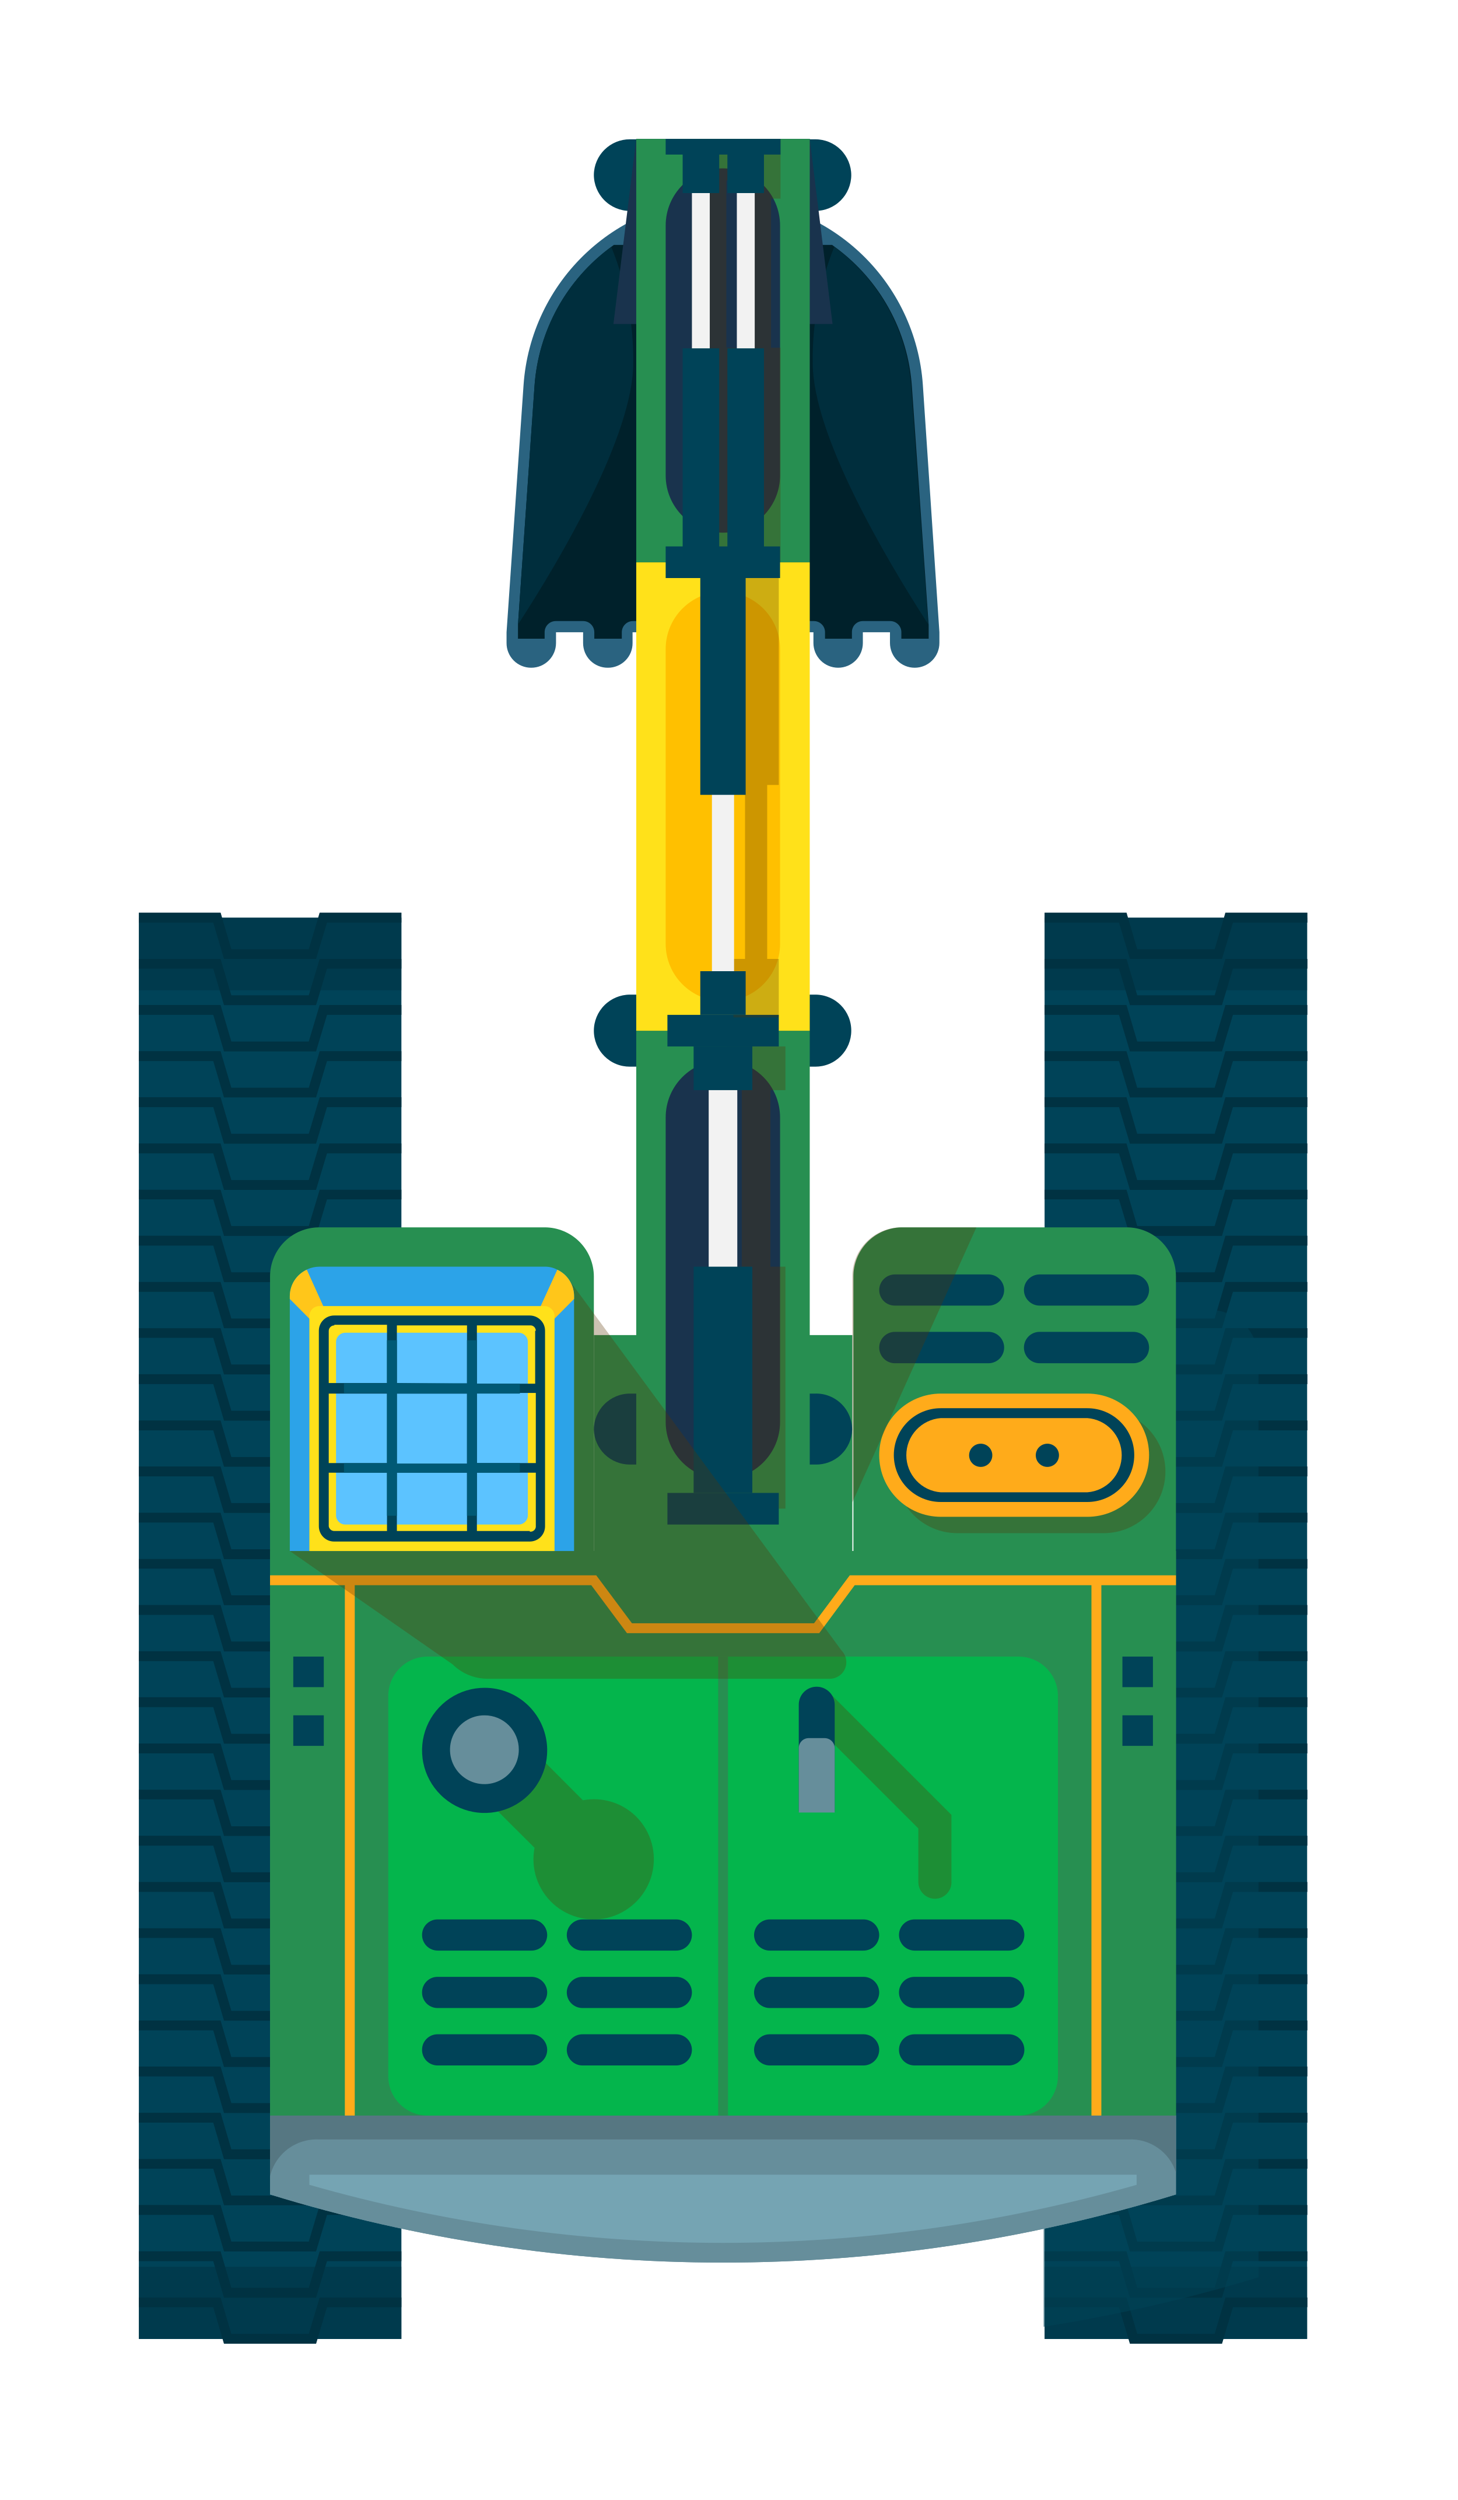 <svg width="42" height="72" viewBox="0 0 42 72" fill="none" xmlns="http://www.w3.org/2000/svg">
<g filter="url(#filter0_d_30_4697)">
<path d="M23.584 8.086C23.484 6.63 22.835 5.267 21.768 4.271C20.701 3.275 19.296 2.722 17.836 2.722C16.376 2.721 14.97 3.275 13.902 4.27C12.834 5.266 12.184 6.63 12.082 8.086L11.592 15.21V15.519C11.591 15.613 11.609 15.706 11.645 15.793C11.68 15.88 11.733 15.959 11.799 16.025C11.865 16.091 11.944 16.144 12.031 16.179C12.118 16.215 12.211 16.233 12.305 16.232C12.494 16.232 12.675 16.157 12.808 16.023C12.942 15.889 13.017 15.708 13.017 15.519V15.21H13.797V15.519C13.797 15.613 13.815 15.706 13.85 15.793C13.886 15.88 13.938 15.959 14.004 16.025C14.071 16.091 14.149 16.144 14.236 16.179C14.323 16.215 14.416 16.233 14.51 16.232C14.604 16.233 14.697 16.215 14.783 16.179C14.87 16.144 14.949 16.091 15.015 16.025C15.082 15.959 15.134 15.88 15.17 15.793C15.205 15.706 15.223 15.613 15.222 15.519V15.21H16.009V15.519C16.008 15.613 16.026 15.706 16.061 15.793C16.097 15.88 16.149 15.959 16.216 16.025C16.282 16.091 16.361 16.144 16.448 16.179C16.534 16.215 16.627 16.233 16.721 16.232C16.815 16.233 16.908 16.215 16.995 16.179C17.082 16.144 17.16 16.091 17.227 16.025C17.293 15.959 17.346 15.88 17.381 15.793C17.416 15.706 17.434 15.613 17.434 15.519V15.21H18.22V15.519C18.219 15.613 18.237 15.706 18.273 15.793C18.308 15.88 18.361 15.959 18.427 16.025C18.493 16.091 18.572 16.144 18.659 16.179C18.746 16.215 18.839 16.233 18.933 16.232C19.026 16.233 19.119 16.215 19.206 16.179C19.293 16.144 19.372 16.091 19.438 16.025C19.505 15.959 19.557 15.88 19.592 15.793C19.628 15.706 19.646 15.613 19.645 15.519V15.21H20.432V15.519C20.432 15.708 20.507 15.889 20.64 16.023C20.774 16.157 20.955 16.232 21.144 16.232C21.333 16.232 21.514 16.157 21.648 16.023C21.781 15.889 21.856 15.708 21.856 15.519V15.21H22.637V15.519C22.637 15.708 22.712 15.889 22.846 16.023C22.979 16.157 23.16 16.232 23.349 16.232C23.538 16.232 23.719 16.157 23.853 16.023C23.986 15.889 24.061 15.708 24.061 15.519V15.21L23.584 8.086Z" fill="#2A6380"/>
<path d="M12.689 15.396V15.21C12.689 15.167 12.697 15.126 12.713 15.086C12.729 15.047 12.753 15.012 12.783 14.982C12.813 14.952 12.848 14.928 12.888 14.912C12.927 14.896 12.969 14.888 13.011 14.888H13.797C13.84 14.888 13.882 14.896 13.921 14.912C13.96 14.928 13.995 14.952 14.025 14.982C14.055 15.012 14.079 15.047 14.095 15.086C14.111 15.126 14.12 15.167 14.12 15.21V15.396H14.912V15.21C14.912 15.167 14.921 15.126 14.937 15.086C14.953 15.047 14.977 15.012 15.007 14.982C15.037 14.952 15.072 14.928 15.111 14.912C15.15 14.896 15.192 14.888 15.235 14.888H16.021C16.064 14.888 16.105 14.896 16.145 14.912C16.184 14.928 16.219 14.952 16.249 14.982C16.279 15.012 16.303 15.047 16.319 15.086C16.335 15.126 16.343 15.167 16.343 15.21V15.396H17.13V15.21C17.129 15.168 17.137 15.126 17.152 15.087C17.168 15.048 17.191 15.012 17.22 14.982C17.25 14.952 17.285 14.928 17.324 14.912C17.362 14.896 17.404 14.888 17.446 14.888H18.233C18.275 14.888 18.317 14.896 18.356 14.912C18.395 14.928 18.43 14.952 18.46 14.982C18.49 15.012 18.514 15.047 18.53 15.086C18.547 15.126 18.555 15.167 18.555 15.21V15.396H19.341V15.21C19.341 15.168 19.348 15.126 19.364 15.087C19.379 15.048 19.402 15.012 19.432 14.982C19.461 14.952 19.496 14.928 19.535 14.912C19.574 14.896 19.615 14.888 19.657 14.888H20.444C20.486 14.888 20.528 14.896 20.567 14.912C20.606 14.928 20.642 14.952 20.672 14.982C20.702 15.012 20.726 15.047 20.742 15.086C20.758 15.126 20.766 15.167 20.766 15.21V15.396H21.541V15.21C21.54 15.168 21.547 15.126 21.563 15.087C21.578 15.048 21.601 15.012 21.631 14.982C21.66 14.952 21.695 14.928 21.734 14.912C21.773 14.896 21.814 14.888 21.856 14.888H22.643C22.685 14.888 22.727 14.896 22.766 14.912C22.805 14.928 22.841 14.952 22.871 14.982C22.901 15.012 22.924 15.047 22.941 15.086C22.957 15.126 22.965 15.167 22.965 15.21V15.396H23.752V15.259V15.005L23.269 8.136C23.215 7.343 22.988 6.572 22.603 5.876C22.219 5.18 21.687 4.577 21.045 4.109L20.971 4.054H14.683L14.609 4.109C13.972 4.576 13.444 5.176 13.062 5.867C12.681 6.558 12.454 7.323 12.398 8.111L11.921 14.987V15.21V15.396H12.689Z" fill="#00212B"/>
<path d="M19.602 3.261H16.052V4.847H19.602V3.261Z" fill="#004358"/>
<path d="M15.241 7.461C15.241 9.511 13.191 13.036 11.921 14.987L12.398 8.111C12.454 7.324 12.681 6.558 13.062 5.867C13.444 5.176 13.972 4.576 14.609 4.11C15.04 5.174 15.255 6.313 15.241 7.461Z" fill="#002E3D"/>
<path d="M23.739 14.981C22.463 13.005 20.413 9.505 20.413 7.461C20.395 6.314 20.605 5.174 21.032 4.11C21.669 4.576 22.197 5.176 22.579 5.867C22.961 6.558 23.188 7.324 23.244 8.111L23.739 14.981Z" fill="#002E3D"/>
<path d="M8.563 23.43H1V64.368H8.563V23.43Z" fill="#004358"/>
<path d="M6.104 24.619H3.453L3.143 23.572H1V23.287H3.354L3.664 24.34H5.894L6.209 23.287H8.563V23.572H6.42L6.104 24.619Z" fill="#003242"/>
<path d="M6.104 25.951H3.453L3.143 24.898H1V24.619H3.354L3.664 25.666H5.894L6.209 24.619H8.563V24.898H6.42L6.104 25.951Z" fill="#003242"/>
<path d="M6.104 27.283H3.453L3.143 26.23H1V25.945H3.354L3.664 26.998H5.894L6.209 25.945H8.563V26.23H6.42L6.104 27.283Z" fill="#003242"/>
<path d="M6.104 28.608H3.453L3.143 27.561H1V27.276H3.354L3.664 28.329H5.894L6.209 27.276H8.563V27.561H6.42L6.104 28.608Z" fill="#003242"/>
<path d="M6.104 29.94H3.453L3.143 28.887H1V28.602H3.354L3.664 29.655H5.894L6.209 28.602H8.563V28.887H6.42L6.104 29.94Z" fill="#003242"/>
<path d="M6.104 31.272H3.453L3.143 30.219H1V29.934H3.354L3.664 30.987H5.894L6.209 29.934H8.563V30.219H6.42L6.104 31.272Z" fill="#003242"/>
<path d="M6.104 32.597H3.453L3.143 31.544H1V31.266H3.354L3.664 32.312H5.894L6.209 31.266H8.563V31.544H6.42L6.104 32.597Z" fill="#003242"/>
<path d="M6.104 33.929H3.453L3.143 32.876H1V32.591H3.354L3.664 33.644H5.894L6.209 32.591H8.563V32.876H6.42L6.104 33.929Z" fill="#003242"/>
<path d="M6.104 35.255H3.453L3.143 34.208H1V33.923H3.354L3.664 34.976H5.894L6.209 33.923H8.563V34.208H6.42L6.104 35.255Z" fill="#003242"/>
<path d="M6.104 36.586H3.453L3.143 35.533H1V35.255H3.354L3.664 36.301H5.894L6.209 35.255H8.563V35.533H6.42L6.104 36.586Z" fill="#003242"/>
<path d="M6.104 37.918H3.453L3.143 36.865H1V36.58H3.354L3.664 37.633H5.894L6.209 36.58H8.563V36.865H6.42L6.104 37.918Z" fill="#003242"/>
<path d="M6.104 39.244H3.453L3.143 38.197H1V37.912H3.354L3.664 38.965H5.894L6.209 37.912H8.563V38.197H6.42L6.104 39.244Z" fill="#003242"/>
<path d="M6.104 40.575H3.453L3.143 39.523H1V39.237H3.354L3.664 40.291H5.894L6.209 39.237H8.563V39.523H6.42L6.104 40.575Z" fill="#003242"/>
<path d="M6.104 41.907H3.453L3.143 40.854H1V40.569H3.354L3.664 41.622H5.894L6.209 40.569H8.563V40.854H6.42L6.104 41.907Z" fill="#003242"/>
<path d="M6.104 43.233H3.453L3.143 42.18H1V41.901H3.354L3.664 42.948H5.894L6.209 41.901H8.563V42.18H6.42L6.104 43.233Z" fill="#003242"/>
<path d="M6.104 44.565H3.453L3.143 43.512H1V43.227H3.354L3.664 44.28H5.894L6.209 43.227H8.563V43.512H6.42L6.104 44.565Z" fill="#003242"/>
<path d="M6.104 45.89H3.453L3.143 44.843H1V44.559H3.354L3.664 45.612H5.894L6.209 44.559H8.563V44.843H6.42L6.104 45.89Z" fill="#003242"/>
<path d="M6.104 47.222H3.453L3.143 46.169H1V45.884H3.354L3.664 46.937H5.894L6.209 45.884H8.563V46.169H6.42L6.104 47.222Z" fill="#003242"/>
<path d="M6.104 48.554H3.453L3.143 47.501H1V47.216H3.354L3.664 48.269H5.894L6.209 47.216H8.563V47.501H6.42L6.104 48.554Z" fill="#003242"/>
<path d="M6.104 49.879H3.453L3.143 48.826H1V48.548H3.354L3.664 49.601H5.894L6.209 48.548H8.563V48.826H6.42L6.104 49.879Z" fill="#003242"/>
<path d="M6.104 51.211H3.453L3.143 50.158H1V49.873H3.354L3.664 50.926H5.894L6.209 49.873H8.563V50.158H6.42L6.104 51.211Z" fill="#003242"/>
<path d="M6.104 52.543H3.453L3.143 51.49H1V51.205H3.354L3.664 52.258H5.894L6.209 51.205H8.563V51.49H6.42L6.104 52.543Z" fill="#003242"/>
<path d="M6.104 53.869H3.453L3.143 52.816H1V52.537H3.354L3.664 53.59H5.894L6.209 52.537H8.563V52.816H6.42L6.104 53.869Z" fill="#003242"/>
<path d="M6.104 55.2H3.453L3.143 54.148H1V53.862H3.354L3.664 54.916H5.894L6.209 53.862H8.563V54.148H6.42L6.104 55.2Z" fill="#003242"/>
<path d="M6.104 56.532H3.453L3.143 55.479H1V55.194H3.354L3.664 56.247H5.894L6.209 55.194H8.563V55.479H6.42L6.104 56.532Z" fill="#003242"/>
<path d="M6.104 57.858H3.453L3.143 56.805H1V56.52H3.354L3.664 57.573H5.894L6.209 56.52H8.563V56.805H6.42L6.104 57.858Z" fill="#003242"/>
<path d="M6.104 59.19H3.453L3.143 58.136H1V57.852H3.354L3.664 58.905H5.894L6.209 57.852H8.563V58.136H6.42L6.104 59.19Z" fill="#003242"/>
<path d="M6.104 60.515H3.453L3.143 59.462H1V59.183H3.354L3.664 60.236H5.894L6.209 59.183H8.563V59.462H6.42L6.104 60.515Z" fill="#003242"/>
<path d="M6.104 61.847H3.453L3.143 60.794H1V60.509H3.354L3.664 61.562H5.894L6.209 60.509H8.563V60.794H6.42L6.104 61.847Z" fill="#003242"/>
<path d="M6.104 63.179H3.453L3.143 62.126H1V61.841H3.354L3.664 62.894H5.894L6.209 61.841H8.563V62.126H6.42L6.104 63.179Z" fill="#003242"/>
<path d="M6.104 64.504H3.453L3.143 63.451H1V63.173H3.354L3.664 64.219H5.894L6.209 63.173H8.563V63.451H6.42L6.104 64.504Z" fill="#003242"/>
<path d="M34.654 23.43H27.091V64.368H34.654V23.43Z" fill="#004358"/>
<path d="M32.201 24.619H29.55L29.234 23.572H27.091V23.287H29.451L29.76 24.34H31.99L32.3 23.287H34.66V23.572H32.517L32.201 24.619Z" fill="#003242"/>
<path d="M32.201 25.951H29.55L29.234 24.898H27.091V24.619H29.451L29.76 25.666H31.99L32.3 24.619H34.66V24.898H32.517L32.201 25.951Z" fill="#003242"/>
<path d="M32.201 27.283H29.55L29.234 26.23H27.091V25.945H29.451L29.76 26.998H31.99L32.3 25.945H34.66V26.23H32.517L32.201 27.283Z" fill="#003242"/>
<path d="M32.201 28.608H29.55L29.234 27.561H27.091V27.276H29.451L29.76 28.329H31.99L32.3 27.276H34.66V27.561H32.517L32.201 28.608Z" fill="#003242"/>
<path d="M32.201 29.94H29.55L29.234 28.887H27.091V28.602H29.451L29.76 29.655H31.99L32.3 28.602H34.66V28.887H32.517L32.201 29.94Z" fill="#003242"/>
<path d="M32.201 31.272H29.55L29.234 30.219H27.091V29.934H29.451L29.76 30.987H31.99L32.3 29.934H34.66V30.219H32.517L32.201 31.272Z" fill="#003242"/>
<path d="M32.201 32.597H29.55L29.234 31.544H27.091V31.266H29.451L29.76 32.312H31.99L32.3 31.266H34.66V31.544H32.517L32.201 32.597Z" fill="#003242"/>
<path d="M32.201 33.929H29.55L29.234 32.876H27.091V32.591H29.451L29.76 33.644H31.99L32.3 32.591H34.66V32.876H32.517L32.201 33.929Z" fill="#003242"/>
<path d="M32.201 35.255H29.55L29.234 34.208H27.091V33.923H29.451L29.76 34.976H31.99L32.3 33.923H34.66V34.208H32.517L32.201 35.255Z" fill="#003242"/>
<path d="M32.201 36.586H29.55L29.234 35.533H27.091V35.255H29.451L29.76 36.301H31.99L32.3 35.255H34.66V35.533H32.517L32.201 36.586Z" fill="#003242"/>
<path d="M32.201 37.918H29.55L29.234 36.865H27.091V36.58H29.451L29.76 37.633H31.99L32.3 36.58H34.66V36.865H32.517L32.201 37.918Z" fill="#003242"/>
<path d="M32.201 39.244H29.55L29.234 38.197H27.091V37.912H29.451L29.76 38.965H31.99L32.3 37.912H34.66V38.197H32.517L32.201 39.244Z" fill="#003242"/>
<path d="M32.201 40.575H29.55L29.234 39.523H27.091V39.237H29.451L29.76 40.291H31.99L32.3 39.237H34.66V39.523H32.517L32.201 40.575Z" fill="#003242"/>
<path d="M32.201 41.907H29.55L29.234 40.854H27.091V40.569H29.451L29.76 41.622H31.99L32.3 40.569H34.66V40.854H32.517L32.201 41.907Z" fill="#003242"/>
<path d="M32.201 43.233H29.55L29.234 42.18H27.091V41.901H29.451L29.76 42.948H31.99L32.3 41.901H34.66V42.18H32.517L32.201 43.233Z" fill="#003242"/>
<path d="M32.201 44.565H29.55L29.234 43.512H27.091V43.227H29.451L29.76 44.28H31.99L32.3 43.227H34.66V43.512H32.517L32.201 44.565Z" fill="#003242"/>
<path d="M32.201 45.89H29.55L29.234 44.843H27.091V44.559H29.451L29.76 45.612H31.99L32.3 44.559H34.66V44.843H32.517L32.201 45.89Z" fill="#003242"/>
<path d="M32.201 47.222H29.55L29.234 46.169H27.091V45.884H29.451L29.76 46.937H31.99L32.3 45.884H34.66V46.169H32.517L32.201 47.222Z" fill="#003242"/>
<path d="M32.201 48.554H29.55L29.234 47.501H27.091V47.216H29.451L29.76 48.269H31.99L32.3 47.216H34.66V47.501H32.517L32.201 48.554Z" fill="#003242"/>
<path d="M32.201 49.879H29.55L29.234 48.826H27.091V48.548H29.451L29.76 49.601H31.99L32.3 48.548H34.66V48.826H32.517L32.201 49.879Z" fill="#003242"/>
<path d="M32.201 51.211H29.55L29.234 50.158H27.091V49.873H29.451L29.76 50.926H31.99L32.3 49.873H34.66V50.158H32.517L32.201 51.211Z" fill="#003242"/>
<path d="M32.201 52.543H29.55L29.234 51.49H27.091V51.205H29.451L29.76 52.258H31.99L32.3 51.205H34.66V51.49H32.517L32.201 52.543Z" fill="#003242"/>
<path d="M32.201 53.869H29.55L29.234 52.816H27.091V52.537H29.451L29.76 53.59H31.99L32.3 52.537H34.66V52.816H32.517L32.201 53.869Z" fill="#003242"/>
<path d="M32.201 55.2H29.55L29.234 54.148H27.091V53.862H29.451L29.76 54.916H31.99L32.3 53.862H34.66V54.148H32.517L32.201 55.2Z" fill="#003242"/>
<path d="M32.201 56.532H29.55L29.234 55.479H27.091V55.194H29.451L29.76 56.247H31.99L32.3 55.194H34.66V55.479H32.517L32.201 56.532Z" fill="#003242"/>
<path d="M32.201 57.858H29.55L29.234 56.805H27.091V56.52H29.451L29.76 57.573H31.99L32.3 56.52H34.66V56.805H32.517L32.201 57.858Z" fill="#003242"/>
<path d="M32.201 59.19H29.55L29.234 58.136H27.091V57.852H29.451L29.76 58.905H31.99L32.3 57.852H34.66V58.136H32.517L32.201 59.19Z" fill="#003242"/>
<path d="M32.201 60.515H29.55L29.234 59.462H27.091V59.183H29.451L29.76 60.236H31.99L32.3 59.183H34.66V59.462H32.517L32.201 60.515Z" fill="#003242"/>
<path d="M32.201 61.847H29.55L29.234 60.794H27.091V60.509H29.451L29.76 61.562H31.99L32.3 60.509H34.66V60.794H32.517L32.201 61.847Z" fill="#003242"/>
<path d="M32.201 63.179H29.55L29.234 62.126H27.091V61.841H29.451L29.76 62.894H31.99L32.3 61.841H34.66V62.126H32.517L32.201 63.179Z" fill="#003242"/>
<path d="M32.201 64.504H29.55L29.234 63.451H27.091V63.173H29.451L29.76 64.219H31.99L32.3 63.173H34.66V63.451H32.517L32.201 64.504Z" fill="#003242"/>
<g style="mix-blend-mode:multiply" opacity="0.5">
<path d="M34.654 25.523V24.898H34.66V24.619H34.654V23.572H34.66V23.287H32.3L32.263 23.43H29.488L29.451 23.287H27.091V23.43V25.523H34.654Z" fill="#003242"/>
</g>
<g style="mix-blend-mode:multiply" opacity="0.5">
<path d="M34.654 62.287H27.091V64.362H29.506L29.55 64.504H32.201L32.244 64.362H34.654V63.451H34.66V63.172H34.654V62.287Z" fill="#003242"/>
</g>
<g style="mix-blend-mode:multiply" opacity="0.5">
<path d="M1 25.523V24.898V24.619V23.572V23.287H3.354L3.397 23.43H6.166L6.209 23.287H8.563V23.43V25.523H1Z" fill="#003242"/>
</g>
<g style="mix-blend-mode:multiply" opacity="0.5">
<path d="M1 62.287H8.563V64.362H6.147L6.104 64.504H3.453L3.41 64.362H1V63.451V63.172V62.287Z" fill="#003242"/>
</g>
<g style="mix-blend-mode:multiply" opacity="0.5">
<path d="M33.254 36.147V62.59C31.224 63.207 29.155 63.683 27.06 64.015V34.728H31.811C31.999 34.724 32.187 34.758 32.362 34.827C32.537 34.897 32.697 35.001 32.832 35.133C32.966 35.265 33.073 35.423 33.145 35.597C33.218 35.771 33.255 35.958 33.254 36.147Z" fill="#004358"/>
</g>
<path d="M30.875 60.205C22.373 62.82 13.281 62.82 4.779 60.205V57.932H30.875V60.205Z" fill="#668E9B"/>
<path d="M30.875 41.672H4.779V57.932H30.875V41.672Z" fill="#278F51"/>
<path d="M30.875 33.768V41.672H21.584V33.768C21.582 33.398 21.726 33.042 21.984 32.776C22.243 32.511 22.595 32.358 22.965 32.35H29.457C29.833 32.35 30.194 32.499 30.46 32.765C30.726 33.031 30.875 33.392 30.875 33.768Z" fill="#278F51"/>
<path d="M30.875 60.205C22.373 62.82 13.281 62.82 4.779 60.205V57.932H30.875V60.205Z" fill="#668E9B"/>
<path d="M17.83 61.599C13.799 61.599 9.788 61.036 5.912 59.927V59.636H29.742V59.927C25.868 61.036 21.859 61.599 17.83 61.599Z" fill="#75A4B3"/>
<path d="M6.178 58.62H29.512C29.813 58.606 30.11 58.692 30.356 58.865C30.603 59.037 30.785 59.286 30.875 59.574V57.92H4.779V59.679C4.853 59.367 5.033 59.092 5.289 58.898C5.544 58.705 5.859 58.607 6.178 58.62Z" fill="#567782"/>
<path d="M30.875 41.672H4.779V57.932H30.875V41.672Z" fill="#278F51"/>
<path d="M20.599 44.038H15.061L14.033 42.657H4.779V42.372H14.175L15.204 43.753H20.45L21.479 42.372H30.875V42.657H21.621L20.599 44.038Z" fill="#FFAB1A"/>
<path d="M28.726 42.514H28.441V57.932H28.726V42.514Z" fill="#FFAB1A"/>
<path d="M7.219 42.514H6.934V57.932H7.219V42.514Z" fill="#FFAB1A"/>
<path d="M26.341 44.713H9.319C8.693 44.713 8.185 45.221 8.185 45.847V56.798C8.185 57.425 8.693 57.932 9.319 57.932H26.341C26.967 57.932 27.475 57.425 27.475 56.798V45.847C27.475 45.221 26.967 44.713 26.341 44.713Z" fill="#04B54C"/>
<path d="M17.972 44.713H17.688V57.932H17.972V44.713Z" fill="#278F51"/>
<path d="M12.311 55.591H9.61C9.551 55.59 9.492 55.601 9.437 55.623C9.383 55.645 9.333 55.678 9.291 55.719C9.249 55.761 9.215 55.81 9.192 55.864C9.17 55.919 9.158 55.977 9.158 56.037C9.157 56.096 9.168 56.155 9.191 56.211C9.213 56.266 9.246 56.316 9.288 56.358C9.331 56.4 9.381 56.434 9.436 56.456C9.491 56.478 9.55 56.49 9.61 56.489H12.311C12.431 56.489 12.546 56.441 12.63 56.356C12.715 56.272 12.763 56.157 12.763 56.037C12.761 55.918 12.713 55.804 12.628 55.721C12.544 55.637 12.43 55.591 12.311 55.591Z" fill="#004358"/>
<path d="M16.48 55.591H13.779C13.66 55.591 13.546 55.637 13.461 55.721C13.377 55.804 13.328 55.918 13.327 56.037C13.327 56.157 13.374 56.272 13.459 56.356C13.544 56.441 13.659 56.489 13.779 56.489H16.48C16.599 56.489 16.715 56.441 16.799 56.356C16.884 56.272 16.932 56.157 16.932 56.037C16.93 55.918 16.882 55.804 16.797 55.721C16.712 55.637 16.598 55.591 16.48 55.591Z" fill="#004358"/>
<path d="M12.311 53.937H9.61C9.551 53.936 9.492 53.947 9.437 53.969C9.383 53.991 9.333 54.024 9.291 54.065C9.249 54.107 9.215 54.156 9.192 54.211C9.17 54.265 9.158 54.324 9.158 54.383C9.157 54.442 9.168 54.502 9.191 54.557C9.213 54.612 9.246 54.662 9.288 54.704C9.331 54.747 9.381 54.78 9.436 54.802C9.491 54.825 9.55 54.836 9.61 54.835H12.311C12.431 54.835 12.546 54.787 12.63 54.703C12.715 54.618 12.763 54.503 12.763 54.383C12.761 54.264 12.713 54.151 12.628 54.067C12.544 53.984 12.43 53.937 12.311 53.937Z" fill="#004358"/>
<path d="M16.48 53.937H13.779C13.66 53.937 13.546 53.983 13.461 54.067C13.377 54.151 13.328 54.264 13.327 54.383C13.327 54.503 13.374 54.618 13.459 54.703C13.544 54.787 13.659 54.835 13.779 54.835H16.48C16.599 54.835 16.715 54.787 16.799 54.703C16.884 54.618 16.932 54.503 16.932 54.383C16.93 54.264 16.882 54.151 16.797 54.067C16.712 53.983 16.598 53.937 16.48 53.937Z" fill="#004358"/>
<path d="M12.311 52.283H9.61C9.551 52.282 9.492 52.293 9.438 52.315C9.383 52.337 9.333 52.37 9.291 52.411C9.249 52.453 9.215 52.502 9.192 52.557C9.17 52.611 9.158 52.67 9.158 52.729C9.158 52.849 9.206 52.964 9.29 53.049C9.375 53.133 9.49 53.181 9.61 53.181H12.311C12.431 53.181 12.546 53.133 12.631 53.049C12.715 52.964 12.763 52.849 12.763 52.729C12.761 52.61 12.713 52.497 12.628 52.413C12.544 52.33 12.43 52.283 12.311 52.283Z" fill="#004358"/>
<path d="M16.48 52.283H13.779C13.66 52.283 13.546 52.33 13.461 52.413C13.377 52.497 13.328 52.61 13.327 52.729C13.327 52.849 13.374 52.964 13.459 53.049C13.544 53.133 13.659 53.181 13.779 53.181H16.48C16.599 53.181 16.715 53.133 16.799 53.049C16.884 52.964 16.932 52.849 16.932 52.729C16.93 52.61 16.882 52.497 16.797 52.413C16.712 52.33 16.598 52.283 16.48 52.283Z" fill="#004358"/>
<path d="M23.343 55.591H26.062C26.181 55.591 26.294 55.638 26.378 55.721C26.461 55.805 26.508 55.918 26.508 56.037C26.509 56.096 26.498 56.154 26.476 56.209C26.454 56.264 26.421 56.314 26.38 56.356C26.338 56.398 26.289 56.431 26.234 56.454C26.18 56.477 26.121 56.489 26.062 56.489H23.343C23.284 56.489 23.225 56.477 23.171 56.454C23.116 56.431 23.067 56.398 23.025 56.356C22.984 56.314 22.951 56.264 22.929 56.209C22.907 56.154 22.896 56.096 22.897 56.037C22.897 55.918 22.944 55.805 23.028 55.721C23.111 55.638 23.225 55.591 23.343 55.591Z" fill="#004358"/>
<path d="M19.174 55.591H21.875C21.994 55.591 22.108 55.637 22.192 55.721C22.277 55.804 22.325 55.918 22.327 56.037C22.327 56.157 22.279 56.272 22.195 56.356C22.11 56.441 21.995 56.489 21.875 56.489H19.174C19.054 56.489 18.939 56.441 18.854 56.356C18.77 56.272 18.722 56.157 18.722 56.037C18.724 55.918 18.772 55.804 18.857 55.721C18.941 55.637 19.055 55.591 19.174 55.591Z" fill="#004358"/>
<path d="M23.343 53.937H26.062C26.181 53.937 26.294 53.984 26.378 54.067C26.461 54.151 26.508 54.264 26.508 54.383C26.509 54.442 26.498 54.501 26.476 54.555C26.454 54.61 26.421 54.66 26.38 54.702C26.338 54.744 26.289 54.778 26.234 54.8C26.18 54.823 26.121 54.835 26.062 54.835H23.343C23.284 54.835 23.225 54.823 23.171 54.8C23.116 54.778 23.067 54.744 23.025 54.702C22.984 54.66 22.951 54.61 22.929 54.555C22.907 54.501 22.896 54.442 22.897 54.383C22.897 54.264 22.944 54.151 23.028 54.067C23.111 53.984 23.225 53.937 23.343 53.937Z" fill="#004358"/>
<path d="M19.174 53.937H21.875C21.994 53.937 22.108 53.983 22.192 54.067C22.277 54.151 22.325 54.264 22.327 54.383C22.327 54.503 22.279 54.618 22.195 54.703C22.11 54.787 21.995 54.835 21.875 54.835H19.174C19.054 54.835 18.939 54.787 18.854 54.703C18.77 54.618 18.722 54.503 18.722 54.383C18.724 54.264 18.772 54.151 18.857 54.067C18.941 53.983 19.055 53.937 19.174 53.937Z" fill="#004358"/>
<path d="M23.343 52.283H26.062C26.181 52.283 26.294 52.33 26.378 52.414C26.461 52.497 26.508 52.611 26.508 52.729C26.508 52.848 26.462 52.962 26.378 53.047C26.295 53.131 26.181 53.179 26.062 53.181H23.343C23.224 53.179 23.111 53.131 23.027 53.047C22.944 52.962 22.897 52.848 22.897 52.729C22.897 52.611 22.944 52.497 23.028 52.414C23.111 52.33 23.225 52.283 23.343 52.283Z" fill="#004358"/>
<path d="M19.174 52.283H21.875C21.994 52.283 22.108 52.33 22.192 52.413C22.277 52.497 22.325 52.61 22.327 52.729C22.327 52.849 22.279 52.964 22.195 53.049C22.11 53.133 21.995 53.181 21.875 53.181H19.174C19.054 53.181 18.939 53.133 18.854 53.049C18.77 52.964 18.722 52.849 18.722 52.729C18.724 52.61 18.772 52.497 18.857 52.413C18.941 52.33 19.055 52.283 19.174 52.283Z" fill="#004358"/>
<g style="mix-blend-mode:multiply" opacity="0.3">
<path d="M15.334 49.328C15.135 49.129 14.891 48.981 14.622 48.898C14.353 48.815 14.068 48.799 13.791 48.851L11.66 46.714L10.261 48.089L12.398 50.22C12.341 50.514 12.361 50.816 12.456 51.1C12.552 51.383 12.718 51.637 12.94 51.837C13.162 52.037 13.432 52.176 13.724 52.241C14.015 52.306 14.319 52.294 14.605 52.208C14.891 52.121 15.149 51.961 15.356 51.745C15.562 51.529 15.709 51.263 15.782 50.974C15.855 50.684 15.853 50.38 15.774 50.092C15.695 49.804 15.544 49.541 15.334 49.328Z" fill="#583200"/>
</g>
<path d="M12.763 47.395C12.767 47.753 12.664 48.103 12.468 48.402C12.273 48.701 11.992 48.935 11.663 49.074C11.334 49.213 10.971 49.252 10.62 49.184C10.27 49.117 9.947 48.947 9.693 48.695C9.439 48.444 9.265 48.123 9.194 47.773C9.123 47.422 9.158 47.059 9.293 46.729C9.429 46.398 9.66 46.116 9.957 45.917C10.254 45.718 10.603 45.612 10.96 45.612C11.435 45.611 11.891 45.799 12.229 46.133C12.566 46.467 12.758 46.921 12.763 47.395Z" fill="#004358"/>
<path d="M11.945 47.396C11.945 47.592 11.887 47.784 11.778 47.947C11.669 48.11 11.514 48.237 11.332 48.312C11.151 48.387 10.951 48.406 10.759 48.367C10.566 48.328 10.39 48.233 10.251 48.094C10.113 47.955 10.019 47.778 9.981 47.585C9.944 47.392 9.964 47.193 10.04 47.012C10.116 46.831 10.244 46.677 10.408 46.569C10.572 46.46 10.764 46.403 10.96 46.405C11.09 46.405 11.219 46.43 11.339 46.48C11.459 46.53 11.568 46.603 11.659 46.695C11.751 46.787 11.823 46.897 11.872 47.017C11.921 47.137 11.946 47.266 11.945 47.396Z" fill="#668E9B"/>
<g style="mix-blend-mode:multiply" opacity="0.3">
<path d="M23.931 51.688C23.805 51.687 23.685 51.636 23.596 51.547C23.507 51.458 23.456 51.337 23.454 51.211V49.663L20.19 46.398C20.146 46.354 20.11 46.301 20.086 46.243C20.062 46.185 20.05 46.123 20.05 46.061C20.05 45.998 20.062 45.936 20.086 45.878C20.11 45.82 20.146 45.767 20.19 45.723C20.234 45.679 20.286 45.644 20.343 45.62C20.401 45.596 20.462 45.584 20.525 45.584C20.587 45.584 20.648 45.596 20.706 45.62C20.763 45.644 20.815 45.679 20.859 45.723L24.408 49.272V51.186C24.412 51.251 24.402 51.316 24.38 51.377C24.357 51.437 24.322 51.493 24.278 51.54C24.233 51.587 24.179 51.624 24.12 51.65C24.06 51.675 23.996 51.688 23.931 51.688Z" fill="#583200"/>
</g>
<path d="M21.045 49.192H20.01V46.095C20.01 45.958 20.064 45.828 20.161 45.731C20.257 45.635 20.388 45.581 20.524 45.581C20.661 45.581 20.793 45.635 20.89 45.731C20.988 45.827 21.043 45.958 21.045 46.095V49.192Z" fill="#004358"/>
<path d="M20.01 47.346V49.204H21.045V47.346C21.043 47.271 21.013 47.199 20.96 47.146C20.907 47.093 20.835 47.063 20.76 47.061H20.289C20.215 47.063 20.144 47.093 20.092 47.147C20.04 47.2 20.01 47.272 20.01 47.346Z" fill="#668E9B"/>
<path d="M30.212 44.713H29.333V45.593H30.212V44.713Z" fill="#004358"/>
<path d="M30.212 46.404H29.333V47.284H30.212V46.404Z" fill="#004358"/>
<path d="M6.327 44.713H5.448V45.593H6.327V44.713Z" fill="#004358"/>
<path d="M6.327 46.404H5.448V47.284H6.327V46.404Z" fill="#004358"/>
<path d="M12.689 32.35H6.197C6.011 32.35 5.826 32.386 5.654 32.458C5.482 32.529 5.326 32.633 5.194 32.765C5.062 32.897 4.958 33.053 4.887 33.225C4.815 33.397 4.779 33.582 4.779 33.768V41.672H14.107V33.768C14.107 33.582 14.07 33.397 13.999 33.225C13.928 33.053 13.823 32.897 13.692 32.765C13.56 32.633 13.404 32.529 13.232 32.458C13.059 32.386 12.875 32.35 12.689 32.35Z" fill="#278F51"/>
<path d="M21.553 35.453H14.107V41.672H21.553V35.453Z" fill="#278F51"/>
<path d="M20.487 39.182H15.142C14.873 39.182 14.614 39.077 14.421 38.89C14.228 38.703 14.115 38.447 14.107 38.178C14.107 37.904 14.216 37.64 14.41 37.445C14.604 37.25 14.867 37.139 15.142 37.138H20.487C20.626 37.134 20.764 37.159 20.892 37.21C21.021 37.261 21.138 37.337 21.237 37.434C21.336 37.531 21.414 37.647 21.467 37.775C21.52 37.903 21.547 38.04 21.547 38.178C21.538 38.452 21.422 38.711 21.224 38.899C21.026 39.087 20.761 39.188 20.487 39.182Z" fill="#004358"/>
<path d="M20.487 27.722H15.142C15.006 27.722 14.871 27.696 14.746 27.644C14.62 27.592 14.506 27.515 14.41 27.419C14.314 27.323 14.238 27.209 14.186 27.084C14.134 26.958 14.107 26.824 14.107 26.688C14.107 26.413 14.216 26.149 14.41 25.954C14.604 25.759 14.867 25.649 15.142 25.647H20.487C20.624 25.647 20.759 25.674 20.885 25.727C21.011 25.779 21.125 25.856 21.221 25.952C21.317 26.049 21.393 26.164 21.445 26.29C21.497 26.416 21.523 26.552 21.522 26.688C21.522 26.824 21.495 26.958 21.443 27.084C21.391 27.209 21.315 27.323 21.219 27.419C21.123 27.515 21.009 27.592 20.883 27.644C20.758 27.696 20.623 27.722 20.487 27.722Z" fill="#004358"/>
<path d="M20.326 26.688H15.328V40.452H20.326V26.688Z" fill="#278F51"/>
<path d="M19.471 29.184C19.471 28.274 18.734 27.537 17.824 27.537C16.914 27.537 16.176 28.274 16.176 29.184V37.956C16.176 38.865 16.914 39.603 17.824 39.603C18.734 39.603 19.471 38.865 19.471 37.956V29.184Z" fill="#19334D"/>
<g style="mix-blend-mode:multiply" opacity="0.3">
<path d="M19.626 28.398V27.14H17.935V28.398H18.369V33.483H17.935V40.452H19.626V33.483H19.193V28.398H19.626Z" fill="#583200"/>
</g>
<path d="M18.672 27.14H16.981V28.398H18.672V27.14Z" fill="#004358"/>
<path d="M18.239 28.398H17.415V34.889H18.239V28.398Z" fill="#F2F2F2"/>
<path d="M18.672 33.483H16.981V40H18.672V33.483Z" fill="#004358"/>
<path d="M19.434 39.999H16.226V40.91H19.434V39.999Z" fill="#004358"/>
<g style="mix-blend-mode:multiply" opacity="0.3">
<path d="M5.348 41.672L10.037 44.936C10.306 45.203 10.669 45.352 11.047 45.351H20.902C20.996 45.352 21.088 45.324 21.167 45.272C21.245 45.22 21.306 45.146 21.343 45.059C21.379 44.972 21.389 44.877 21.371 44.784C21.354 44.692 21.309 44.607 21.243 44.54L13.327 33.774L5.348 41.672Z" fill="#583200"/>
</g>
<path d="M13.537 34.332V41.672H5.348V34.332C5.35 34.107 5.44 33.892 5.599 33.733C5.758 33.575 5.972 33.485 6.197 33.483H12.689C12.816 33.48 12.942 33.51 13.054 33.57C13.199 33.638 13.321 33.746 13.406 33.881C13.492 34.016 13.537 34.172 13.537 34.332Z" fill="#2CA3E8"/>
<path d="M13.537 34.332V34.412L12.757 35.199H12.311L13.054 33.57C13.199 33.638 13.321 33.746 13.406 33.881C13.492 34.016 13.537 34.172 13.537 34.332Z" fill="#FFC61A"/>
<path d="M5.348 34.332V34.412L6.129 35.199H6.575L5.838 33.57C5.692 33.636 5.568 33.744 5.481 33.879C5.394 34.014 5.348 34.171 5.348 34.332Z" fill="#FFC61A"/>
<path d="M5.912 41.672V34.902C5.914 34.827 5.944 34.755 5.997 34.702C6.05 34.649 6.122 34.618 6.197 34.617H12.689C12.764 34.618 12.835 34.649 12.888 34.702C12.941 34.755 12.972 34.827 12.974 34.902V41.672H5.912Z" fill="#FFE11A"/>
<path d="M11.939 35.385H6.947C6.799 35.385 6.68 35.504 6.68 35.651V40.644C6.68 40.791 6.799 40.91 6.947 40.91H11.939C12.086 40.91 12.206 40.791 12.206 40.644V35.651C12.206 35.504 12.086 35.385 11.939 35.385Z" fill="#5CC3FF"/>
<path d="M26.948 35.36H29.649C29.708 35.36 29.767 35.372 29.822 35.394C29.877 35.417 29.927 35.45 29.968 35.492C30.011 35.534 30.044 35.584 30.067 35.639C30.089 35.694 30.101 35.753 30.101 35.812C30.101 35.871 30.089 35.93 30.067 35.985C30.044 36.04 30.011 36.09 29.968 36.132C29.927 36.174 29.877 36.207 29.822 36.23C29.767 36.252 29.708 36.264 29.649 36.264H26.948C26.828 36.264 26.713 36.217 26.628 36.132C26.544 36.047 26.496 35.932 26.496 35.812C26.496 35.692 26.544 35.577 26.628 35.492C26.713 35.407 26.828 35.36 26.948 35.36Z" fill="#004358"/>
<path d="M22.773 35.36H25.48C25.599 35.361 25.712 35.41 25.796 35.495C25.879 35.579 25.926 35.693 25.926 35.812C25.926 35.931 25.879 36.045 25.796 36.13C25.712 36.214 25.599 36.263 25.48 36.264H22.773C22.654 36.263 22.541 36.214 22.457 36.13C22.374 36.045 22.327 35.931 22.327 35.812C22.327 35.693 22.374 35.579 22.457 35.495C22.541 35.41 22.654 35.361 22.773 35.36Z" fill="#004358"/>
<path d="M26.948 33.706H29.649C29.708 33.706 29.767 33.718 29.822 33.74C29.877 33.763 29.927 33.797 29.968 33.839C30.011 33.88 30.044 33.93 30.067 33.985C30.089 34.04 30.101 34.099 30.101 34.158C30.099 34.277 30.051 34.391 29.966 34.474C29.882 34.557 29.768 34.604 29.649 34.604H26.948C26.829 34.604 26.715 34.557 26.631 34.474C26.546 34.391 26.497 34.277 26.496 34.158C26.496 34.038 26.544 33.923 26.628 33.839C26.713 33.754 26.828 33.706 26.948 33.706Z" fill="#004358"/>
<path d="M22.773 33.706H25.48C25.599 33.708 25.712 33.756 25.796 33.841C25.879 33.925 25.926 34.039 25.926 34.158C25.926 34.276 25.879 34.39 25.795 34.474C25.712 34.557 25.598 34.604 25.48 34.604H22.773C22.655 34.604 22.541 34.557 22.458 34.474C22.374 34.39 22.327 34.276 22.327 34.158C22.327 34.039 22.374 33.925 22.457 33.841C22.541 33.756 22.654 33.708 22.773 33.706Z" fill="#004358"/>
<path d="M12.261 34.889H6.631C6.572 34.888 6.515 34.899 6.46 34.921C6.406 34.943 6.357 34.975 6.316 35.016C6.274 35.057 6.241 35.105 6.219 35.159C6.196 35.213 6.185 35.271 6.185 35.329V40.96C6.185 41.018 6.196 41.076 6.219 41.129C6.241 41.183 6.274 41.232 6.316 41.273C6.357 41.314 6.406 41.346 6.46 41.368C6.515 41.389 6.572 41.4 6.631 41.399H12.261C12.378 41.399 12.49 41.353 12.572 41.271C12.655 41.188 12.701 41.076 12.701 40.96V35.329C12.701 35.271 12.69 35.214 12.668 35.161C12.646 35.107 12.613 35.059 12.572 35.018C12.531 34.977 12.483 34.945 12.43 34.923C12.376 34.901 12.319 34.889 12.261 34.889ZM12.416 35.329V36.853H10.738V35.174H12.261C12.283 35.172 12.305 35.173 12.326 35.18C12.347 35.187 12.367 35.198 12.383 35.212C12.399 35.227 12.413 35.245 12.421 35.265C12.43 35.285 12.435 35.307 12.435 35.329H12.416ZM8.433 39.157V37.138H10.453V39.157H8.433ZM10.453 39.417V41.096H8.433V39.417H10.453ZM8.148 39.139H6.47V37.138H8.148V39.139ZM8.433 36.834V35.174H10.453V36.853L8.433 36.834ZM10.738 37.119H12.435V39.139H10.738V37.119ZM6.631 35.156H8.148V36.834H6.47V35.329C6.471 35.287 6.489 35.248 6.519 35.219C6.549 35.19 6.589 35.174 6.631 35.174V35.156ZM6.47 40.941V39.417H8.148V41.096H6.631C6.592 41.096 6.554 41.083 6.525 41.058C6.495 41.033 6.476 40.998 6.47 40.96V40.941ZM12.261 41.096H10.738V39.417H12.435V40.941C12.438 40.965 12.435 40.988 12.428 41.011C12.42 41.033 12.408 41.054 12.391 41.07C12.374 41.087 12.354 41.1 12.331 41.108C12.309 41.115 12.285 41.117 12.261 41.114V41.096Z" fill="#004358"/>
<path d="M10.738 35.602H10.453V36.84H8.433V35.602H8.148V36.84H6.909V37.125H8.148V39.145H6.909V39.417H8.148V40.656H8.433V39.417H10.453V40.656H10.738V39.417H11.976V39.139H10.738V37.138H11.976V36.853H10.738V35.602ZM10.453 39.157H8.433V37.138H10.453V39.157Z" fill="#005975"/>
<path d="M20.487 3.075H15.142C14.867 3.074 14.604 2.963 14.41 2.768C14.216 2.573 14.107 2.309 14.107 2.035C14.11 1.762 14.221 1.502 14.415 1.311C14.608 1.12 14.869 1.012 15.142 1.012H20.487C20.623 1.012 20.758 1.039 20.883 1.091C21.009 1.143 21.123 1.219 21.219 1.315C21.315 1.411 21.391 1.526 21.443 1.651C21.495 1.777 21.522 1.911 21.522 2.047C21.52 2.32 21.41 2.582 21.217 2.774C21.023 2.967 20.761 3.075 20.487 3.075Z" fill="#004358"/>
<path d="M14.671 6.333H20.983L20.326 1H15.328L14.671 6.333Z" fill="#19334D"/>
<path d="M20.326 1H15.328V13.197H20.326V1Z" fill="#278F51"/>
<path d="M19.471 3.496C19.471 2.586 18.734 1.849 17.824 1.849C16.914 1.849 16.176 2.586 16.176 3.496V10.694C16.176 11.604 16.914 12.342 17.824 12.342C18.734 12.342 19.471 11.604 19.471 10.694V3.496Z" fill="#19334D"/>
<path d="M20.326 13.197H15.328V26.688H20.326V13.197Z" fill="#FFE11A"/>
<path d="M19.471 15.693C19.471 14.783 18.734 14.045 17.824 14.045C16.914 14.045 16.176 14.783 16.176 15.693V24.185C16.176 25.095 16.914 25.833 17.824 25.833C18.734 25.833 19.471 25.095 19.471 24.185V15.693Z" fill="#FFC000"/>
<g style="mix-blend-mode:multiply" opacity="0.3">
<path d="M28.794 37.608H24.576C23.594 37.608 22.798 38.403 22.798 39.383C22.798 40.363 23.594 41.158 24.576 41.158H28.794C29.776 41.158 30.572 40.363 30.572 39.383C30.572 38.403 29.776 37.608 28.794 37.608Z" fill="#583200"/>
</g>
<path d="M28.323 37.138H24.105C23.123 37.138 22.327 37.932 22.327 38.912C22.327 39.892 23.123 40.687 24.105 40.687H28.323C29.305 40.687 30.101 39.892 30.101 38.912C30.101 37.932 29.305 37.138 28.323 37.138Z" fill="#FFAB1A"/>
<path d="M28.323 40.26H24.099C23.741 40.26 23.397 40.117 23.144 39.864C22.891 39.611 22.748 39.268 22.748 38.909C22.748 38.551 22.891 38.208 23.144 37.955C23.397 37.701 23.741 37.559 24.099 37.559H28.323C28.681 37.559 29.025 37.701 29.278 37.955C29.531 38.208 29.674 38.551 29.674 38.909C29.674 39.268 29.531 39.611 29.278 39.864C29.025 40.117 28.681 40.26 28.323 40.26ZM24.099 37.844C23.829 37.864 23.578 37.986 23.394 38.184C23.21 38.382 23.108 38.642 23.108 38.913C23.108 39.183 23.21 39.443 23.394 39.641C23.578 39.839 23.829 39.961 24.099 39.981H28.323C28.593 39.961 28.844 39.839 29.028 39.641C29.211 39.443 29.313 39.183 29.313 38.913C29.313 38.642 29.211 38.382 29.028 38.184C28.844 37.986 28.593 37.864 28.323 37.844H24.099Z" fill="#004358"/>
<path d="M25.585 38.909C25.587 38.976 25.568 39.041 25.532 39.097C25.496 39.153 25.444 39.197 25.383 39.223C25.322 39.249 25.255 39.257 25.189 39.244C25.124 39.232 25.064 39.201 25.017 39.154C24.969 39.108 24.937 39.048 24.923 38.983C24.91 38.918 24.916 38.85 24.941 38.789C24.966 38.727 25.009 38.675 25.064 38.638C25.119 38.601 25.184 38.581 25.251 38.581C25.338 38.581 25.423 38.615 25.485 38.677C25.548 38.738 25.584 38.822 25.585 38.909Z" fill="#004358"/>
<path d="M27.506 38.909C27.507 38.976 27.488 39.042 27.452 39.097C27.416 39.154 27.363 39.197 27.302 39.223C27.241 39.249 27.173 39.257 27.107 39.244C27.042 39.231 26.982 39.199 26.935 39.152C26.887 39.105 26.855 39.045 26.843 38.979C26.83 38.914 26.837 38.846 26.863 38.785C26.889 38.723 26.933 38.671 26.989 38.635C27.045 38.599 27.111 38.58 27.177 38.581C27.264 38.583 27.346 38.618 27.408 38.679C27.469 38.74 27.504 38.823 27.506 38.909Z" fill="#004358"/>
<path d="M19.434 26.23H16.226V27.14H19.434V26.23Z" fill="#004358"/>
<g style="mix-blend-mode:multiply" opacity="0.3">
<path d="M17.136 2.196H17.409V7.015H17.136V13.197H18.189V7.015H17.923V2.196H18.189V1H17.136V2.196Z" fill="#583200"/>
<path d="M19.484 2.722V1H18.431V2.722H18.697V7.015H18.431V13.197H19.484V7.015H19.211V2.722H19.484Z" fill="#583200"/>
</g>
<path d="M17.718 1.452H16.665V2.561H17.718V1.452Z" fill="#004358"/>
<path d="M17.446 2.561H16.932V8.272H17.446V2.561Z" fill="#F2F2F2"/>
<g style="mix-blend-mode:multiply" opacity="0.3">
<path d="M19.434 19.608V13.197H18.127V19.608H18.462V24.619H18.127V26.304H19.434V24.619H19.1V19.608H19.434Z" fill="#583200"/>
</g>
<path d="M17.718 7.033H16.665V12.763H17.718V7.033Z" fill="#004358"/>
<path d="M19.007 1.452H17.954V2.561H19.007V1.452Z" fill="#004358"/>
<path d="M18.741 2.561H18.226V8.272H18.741V2.561Z" fill="#F2F2F2"/>
<path d="M19.007 7.033H17.954V12.763H19.007V7.033Z" fill="#004358"/>
<path d="M18.48 24.972H17.173V26.23H18.48V24.972Z" fill="#004358"/>
<path d="M18.146 18.48H17.508V24.972H18.146V18.48Z" fill="#F2F2F2"/>
<path d="M18.48 13.376H17.173V19.893H18.48V13.376Z" fill="#004358"/>
<path d="M19.471 12.738H16.176V13.649H19.471V12.738Z" fill="#004358"/>
<path d="M19.484 1H16.176V1.452H19.484V1Z" fill="#004358"/>
<g style="mix-blend-mode:multiply" opacity="0.3">
<path d="M25.127 32.35L21.553 40.272V33.768C21.552 33.582 21.588 33.398 21.659 33.226C21.729 33.054 21.833 32.897 21.964 32.766C22.095 32.634 22.251 32.529 22.423 32.458C22.595 32.386 22.779 32.35 22.965 32.35H25.127Z" fill="#583200"/>
</g>
</g>
<defs>
<filter id="filter0_d_30_4697" x="0" y="0" width="41.66" height="71.504" filterUnits="userSpaceOnUse" color-interpolation-filters="sRGB">
<feFlood flood-opacity="0" result="BackgroundImageFix"/>
<feColorMatrix in="SourceAlpha" type="matrix" values="0 0 0 0 0 0 0 0 0 0 0 0 0 0 0 0 0 0 127 0" result="hardAlpha"/>
<feOffset dx="3" dy="3"/>
<feGaussianBlur stdDeviation="2"/>
<feComposite in2="hardAlpha" operator="out"/>
<feColorMatrix type="matrix" values="0 0 0 0 0 0 0 0 0 0 0 0 0 0 0 0 0 0 0.25 0"/>
<feBlend mode="normal" in2="BackgroundImageFix" result="effect1_dropShadow_30_4697"/>
<feBlend mode="normal" in="SourceGraphic" in2="effect1_dropShadow_30_4697" result="shape"/>
</filter>
</defs>
</svg>
